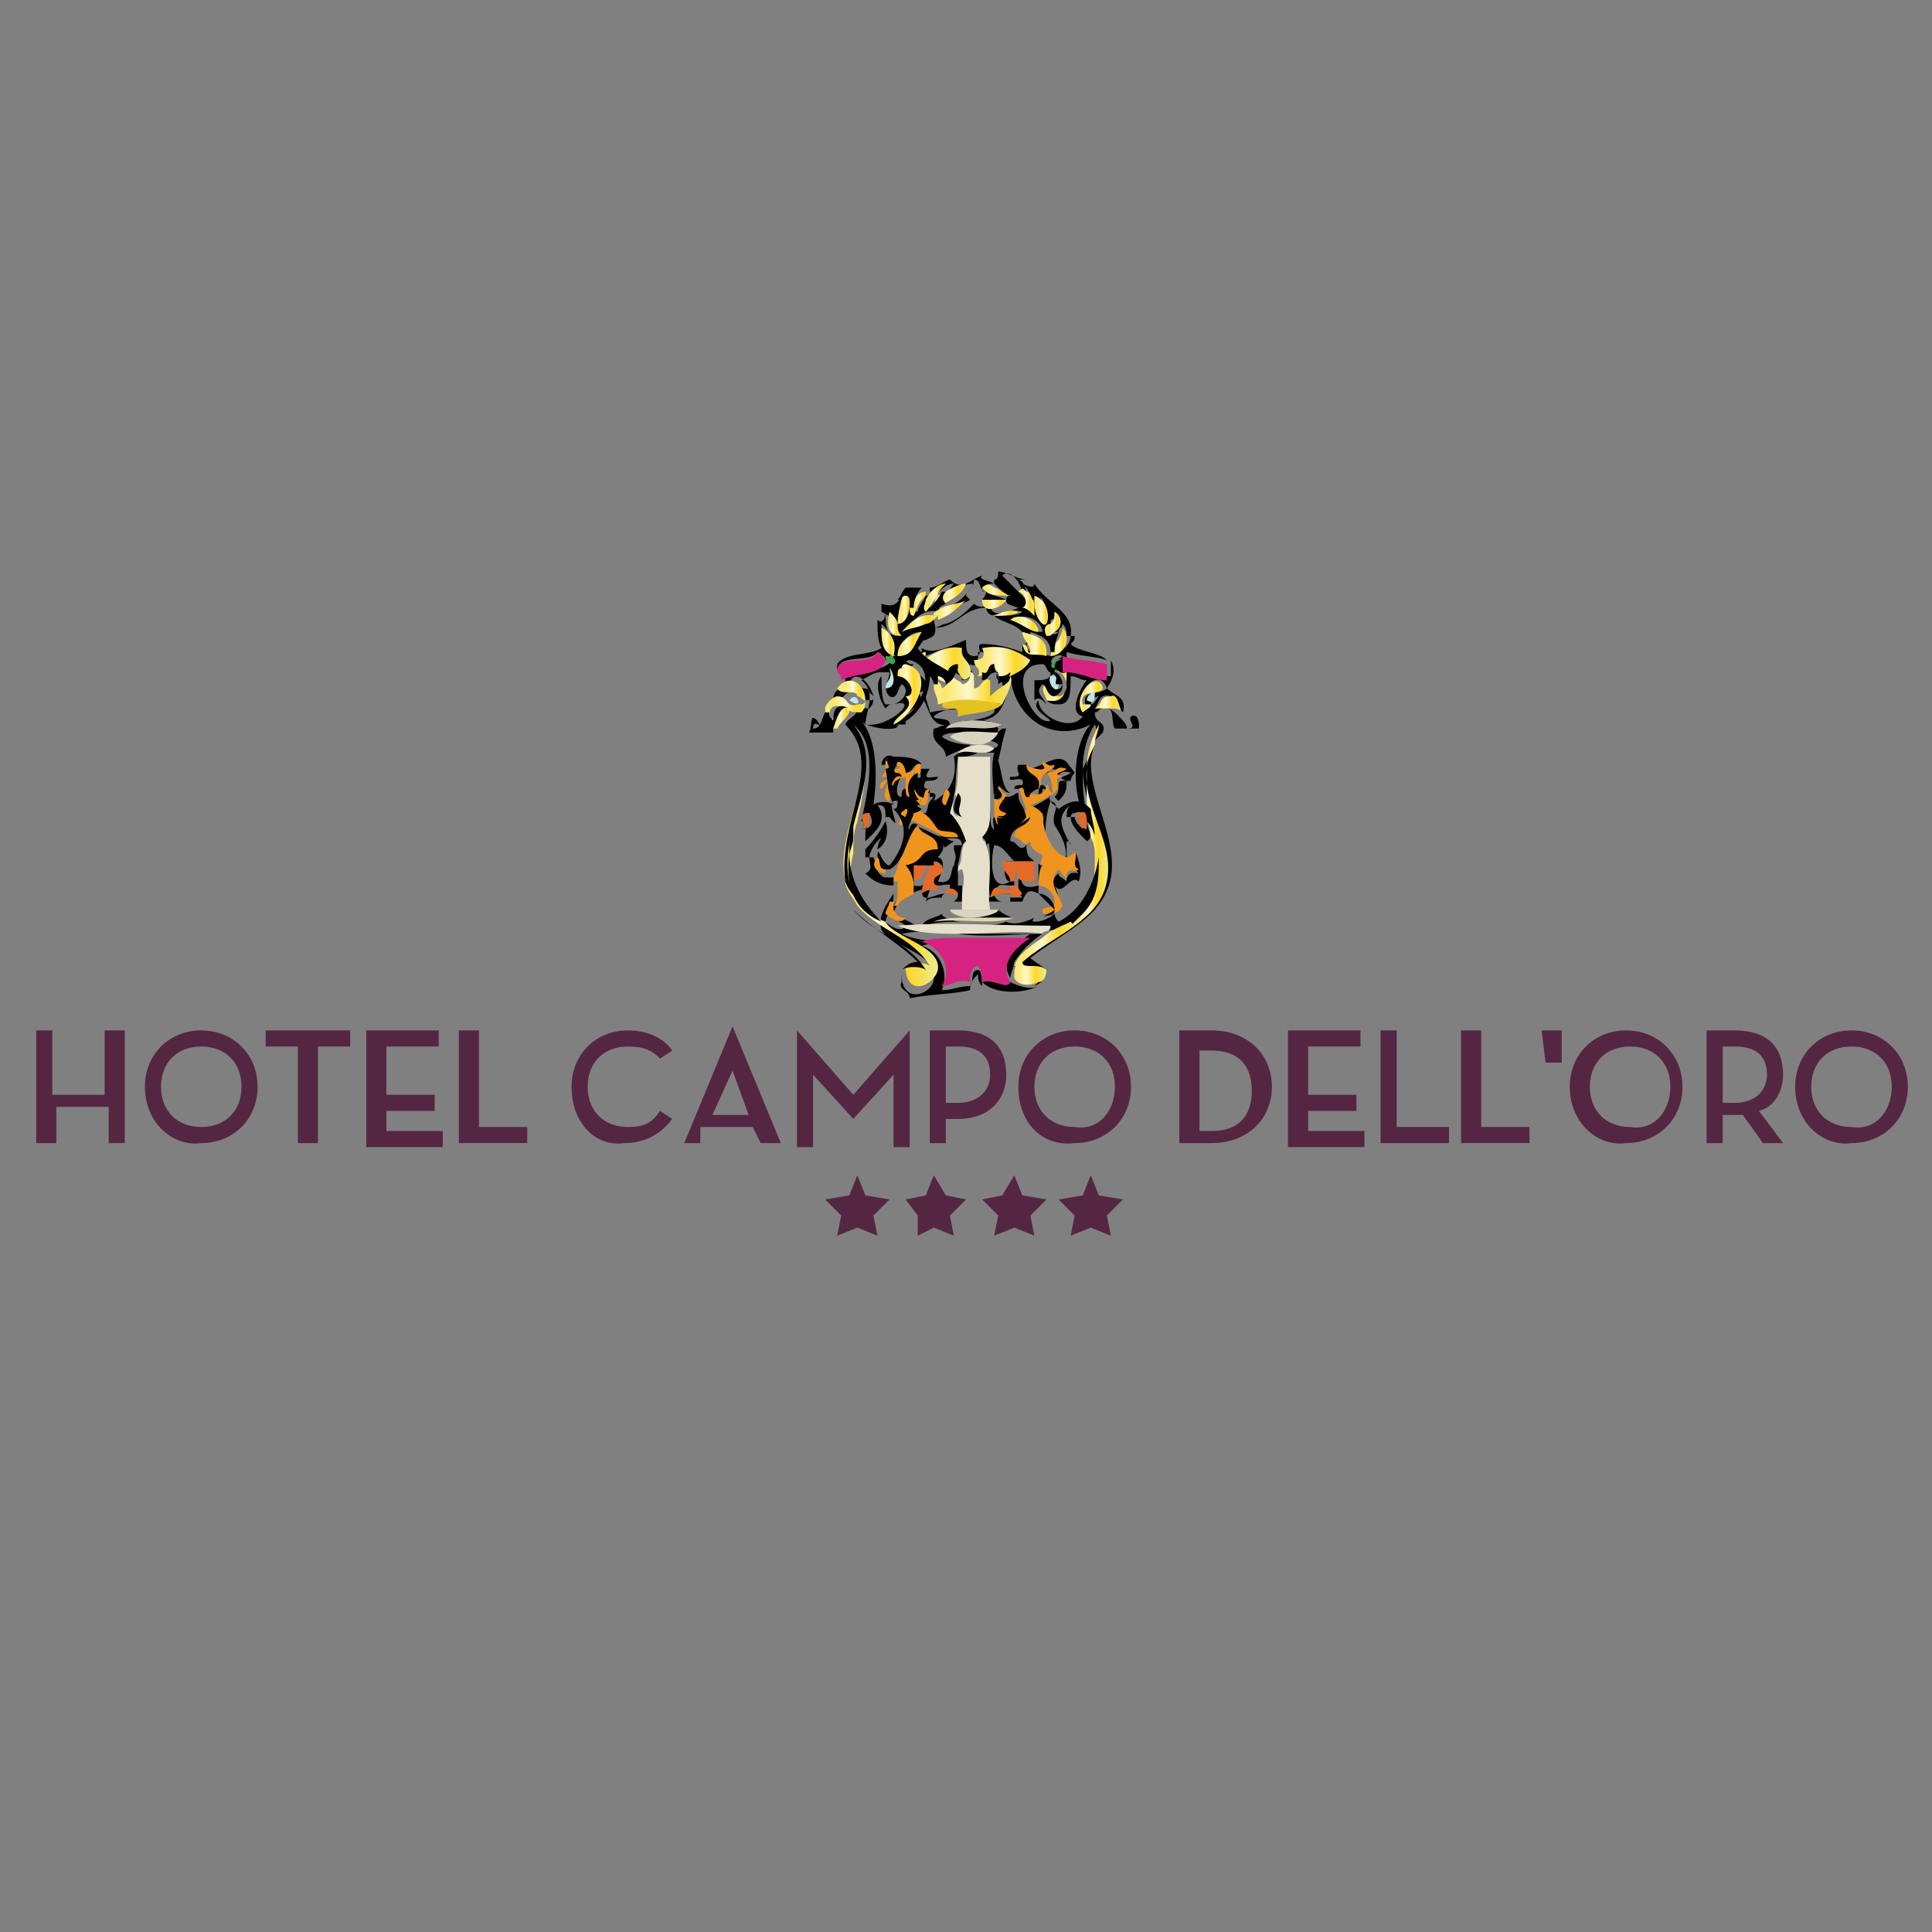 <?xml version="1.0" encoding="utf-8"?>
<!-- Generator: Adobe Illustrator 24.3.0, SVG Export Plug-In . SVG Version: 6.00 Build 0)  -->
<svg version="1.1" id="Calque_1" xmlns="http://www.w3.org/2000/svg" xmlns:xlink="http://www.w3.org/1999/xlink" x="0px" y="0px"
	 viewBox="0 0 48 48" style="enable-background:new 0 0 48 48;" xml:space="preserve">
<rect x="0" y="0" width="48" height="48" fill="#808080" stroke="none"/>
<style type="text/css">
	.st0{fill:url(#SVGID_1_);}
	.st1{fill:url(#SVGID_2_);}
	.st2{fill:#D62381;}
	.st3{fill:url(#SVGID_3_);}
	.st4{fill:#BFE2E7;}
	.st5{fill:url(#SVGID_4_);}
	.st6{fill:#E46A27;}
	.st7{fill:url(#SVGID_5_);}
	.st8{fill:#F09420;}
	.st9{fill:url(#SVGID_6_);}
	.st10{fill:url(#SVGID_7_);}
	.st11{fill:#3FA548;}
	.st12{fill:url(#SVGID_8_);}
	.st13{fill:#E6E0CB;}
	.st14{fill:url(#SVGID_9_);}
	.st15{fill:url(#SVGID_10_);}
	.st16{fill:url(#SVGID_11_);}
	.st17{fill:url(#SVGID_12_);}
	.st18{fill:url(#SVGID_13_);}
	.st19{fill:url(#SVGID_14_);}
	.st20{fill:url(#SVGID_15_);}
	.st21{fill:url(#SVGID_16_);}
	.st22{fill:url(#SVGID_17_);}
	.st23{fill:url(#SVGID_18_);}
	.st24{fill:#E3D6AC;}
	.st25{fill:#D9D3C1;}
	.st26{fill:#C7C2B4;}
	.st27{fill:#E4C220;}
	.st28{fill:url(#SVGID_19_);}
	.st29{fill:url(#SVGID_20_);}
	.st30{fill:#8F6176;}
	.st31{fill:url(#SVGID_21_);}
	.st32{fill:url(#SVGID_22_);}
	.st33{fill:url(#SVGID_23_);}
	.st34{fill:url(#SVGID_24_);}
	.st35{fill:url(#SVGID_25_);}
	.st36{fill:url(#SVGID_26_);}
	.st37{fill:url(#SVGID_27_);}
	.st38{fill:url(#SVGID_28_);}
	.st39{fill:url(#SVGID_29_);}
	.st40{fill:url(#SVGID_30_);}
	.st41{fill:#F3F2F2;}
	.st42{fill:url(#SVGID_31_);}
	.st43{fill:url(#SVGID_32_);}
	.st44{fill:url(#SVGID_33_);}
	.st45{fill:#552642;}
</style>
<g>
	<desc>Created with Sketch.</desc>
	<g id="XMLID_1_">
		<g>
			<path d="M28.3,18.1c-0.2,0-0.4,0-0.6,0c-0.1-0.1,0-0.5-0.2-0.5l0,0c0.1,0,0.2,0.1,0.3,0.2c0.1,0.1,0.2,0.2,0.2,0.3
				c0.3,0,0-0.2,0.1-0.3C28.3,17.7,28.3,18,28.3,18.1z"/>
			<path d="M27.5,17.1c0.2,0.2,0.5,0.2,0.4,0.6c0,0,0,0,0,0c-0.1,0-0.1-0.5-0.3-0.4c-0.3-0.1-0.3,0.2-0.4,0.3c0,0-0.1,0-0.2,0
				C26.8,17.1,27.3,17.3,27.5,17.1c-0.2-0.6-0.9,0.2-0.6,0.6c0.1-0.1,0.1-0.1,0.2-0.1c0.1,0,0.3,0,0.4,0l0,0c0,0-0.1,0-0.1,0
				c-0.1,0-0.1,0.1-0.2,0.1c0,0.3,0.3,0.2,0.2,0.5c-0.1,0.1-0.2,0.2-0.3,0.3l0,0c0.1-0.2,0.2-0.3,0.1-0.5c-0.2,0.3-0.3,0.7-0.3,1.1
				c0,0.4,0,0.7,0.1,1.1l-0.1,0c-0.3-0.7-0.2-1.8,0.2-2.2c-1,0.5-1.9-0.2-2-1.2c-0.1,0.6-0.2,1.1-0.8,1.1c0.2,0,0.4,0,0.5,0.2
				c0,0.1-0.1,0.2-0.1,0.2l-0.1,0c0,0,0,0,0-0.1c-0.4,0.1-1-0.1-1.2,0.1c0.1,0.1,0.4,0.2,0.7,0.2l0,0.1c-0.2,0-0.4,0.1-0.6,0.2
				c0,0,0,0,0,0c0-0.3-0.4-0.3-0.3-0.7c0.1,0,0.2-0.1,0.4-0.1c0.4-0.1,0.9-0.1,1.1-0.3c-0.4-0.1-1.2-0.2-1.5,0.1
				c0,0.1,0.4,0,0.4,0.2c0,0,0,0,0,0c-0.5,0.1-0.5-0.4-0.7-0.7l0.1,0c0,0.1,0.1,0.3,0.1,0.4c0.4-0.1,1.2-0.1,1.6,0
				c0-0.2,0.3-0.6,0.2-0.7l0-0.1c0.2-0.1,0.4-0.2,0.5-0.4c-0.3-0.2-0.6-0.3-1.1-0.3c0,0.2,0,0.4-0.2,0.3c0,0.2,0.1,0.2,0.1,0.4l0,0
				c0-0.1-0.1-0.1-0.1-0.2c0,0,0,0.1,0,0.1l0,0c0.1-0.4-0.2-0.3-0.2-0.7c-0.5-0.1-0.9,0.3-1.1,0.2c0.1,0,0.1-0.1,0.1-0.2
				c0.3,0.2,0.8-0.1,1.1-0.2c0,0.2,0,0.4,0.2,0.4c0.3,0,0-0.3,0.2-0.3c0.4,0,0.7,0.1,1,0.2c0-0.1,0-0.1,0-0.2l0.1,0
				c0.1,0.4,0.3,0.2,0.6,0.3c0,0,0-0.1,0-0.1l0.1,0c0,0,0,0,0,0c0.2,0,0.4-0.2,0.4-0.4l0.1,0c0,0.1,0,0.1-0.1,0.2
				c0.2,0.2,0.7,0.2,0.9,0.4c-0.3-0.1-0.7-0.1-1-0.2c0,0.1,0,0.3,0,0.4c0.4,0,0.7,0.2,1.1,0.2c0-0.1,0-0.3,0-0.4
				C27.7,16.6,27.7,16.8,27.5,17.1z M27.3,17.3c-0.1,0-0.2,0.1-0.2,0.2C27.2,17.5,27.2,17.4,27.3,17.3z M27,16.9
				c-0.2,0-0.2-0.1-0.4-0.1c0,0.4,0,0.7-0.3,0.7c-0.1,0-0.2,0-0.3-0.1l0,0c0,0,0,0,0,0c0.5,0.1,0.5-0.3,0.5-0.7
				c-0.2,0.1-0.3-0.2-0.3,0c0.1,0,0.2,0.2,0.2,0.3l-0.1,0c-0.2,0,0-0.4-0.2-0.2l0,0c0,0,0,0,0-0.1c-0.1,0-0.1-0.2-0.2-0.2
				c-1,0-0.2,1.6,0.2,1.4c-0.1-0.1-0.5-0.3-0.3-0.5c0,0.4,0.8,0.8,1.1,0.4C26.5,17.7,26.9,17,27,16.9z M26.4,16.3
				c-0.2-0.1-0.4,0.2-0.2,0.2C26.2,16.4,26.3,16.4,26.4,16.3z M23.5,18.1c0.4-0.1,1.1,0.1,1.4-0.1C24.6,17.9,23.7,17.8,23.5,18.1z"
				/>
			<linearGradient id="SVGID_1_" gradientUnits="userSpaceOnUse" x1="27.156" y1="17.499" x2="27.882" y2="17.499">
				<stop  offset="0" style="stop-color:#FAEA79"/>
				<stop  offset="8.822143e-02" style="stop-color:#FAE977"/>
				<stop  offset="0.127" style="stop-color:#FBE770"/>
				<stop  offset="0.137" style="stop-color:#FBE66C"/>
				<stop  offset="0.429" style="stop-color:#FCF8CB"/>
				<stop  offset="0.709" style="stop-color:#FFD726"/>
				<stop  offset="1" style="stop-color:#E9EB8F"/>
			</linearGradient>
			<path class="st0" d="M27.9,17.7L27.9,17.7c-0.1-0.1-0.2-0.1-0.3-0.1c-0.1,0-0.3,0-0.4,0l0,0c0.2-0.1,0.1-0.3,0.4-0.3
				C27.8,17.2,27.8,17.7,27.9,17.7z"/>
			<path d="M27.2,18.5c-0.4,0.9,0.6,2.2,0.4,3.3c-0.2,1-1.1,1.3-2,2c0.1,0.1,0.3,0.2,0.4,0.3c0,0.2-0.1,0.3-0.3,0.4l0,0
				c0.1-0.1,0.2-0.2,0.2-0.3c-0.1-0.3-0.5,0-0.7-0.2c0.4-0.5,1-0.7,1.4-1c0.4-0.3,0.7-0.6,0.8-1.1c0.2-1-0.5-1.8-0.5-2.8
				C27,18.9,27.1,18.7,27.2,18.5L27.2,18.5z"/>
			<linearGradient id="SVGID_2_" gradientUnits="userSpaceOnUse" x1="26.637" y1="21.002" x2="27.55" y2="21.002">
				<stop  offset="0" style="stop-color:#FAEA79"/>
				<stop  offset="8.822143e-02" style="stop-color:#FAE977"/>
				<stop  offset="0.127" style="stop-color:#FBE770"/>
				<stop  offset="0.137" style="stop-color:#FBE66C"/>
				<stop  offset="0.429" style="stop-color:#FCF8CB"/>
				<stop  offset="0.709" style="stop-color:#FFD726"/>
				<stop  offset="1" style="stop-color:#E9EB8F"/>
			</linearGradient>
			<path class="st1" d="M27,19.1c-0.1,1,0.7,1.8,0.5,2.8c-0.1,0.5-0.4,0.8-0.8,1.1l-0.1-0.1c0.1-0.1,0.2-0.1,0.2-0.2
				c0.4-0.4,0.4-0.9,0.4-1.4c0-0.2,0-0.3-0.1-0.5c0-0.2-0.1-0.4-0.1-0.7C27,19.8,27,19.4,27,19.1L27,19.1z"/>
			<path class="st2" d="M27.5,16.5c0,0.1,0,0.3,0,0.4c-0.4,0-0.6-0.2-1.1-0.2c0-0.1,0-0.3,0-0.4C26.7,16.4,27.1,16.4,27.5,16.5
				C27.5,16.5,27.5,16.5,27.5,16.5z"/>
			<path d="M27.5,16.5C27.5,16.5,27.5,16.5,27.5,16.5C27.5,16.5,27.5,16.5,27.5,16.5C27.5,16.5,27.5,16.5,27.5,16.5z"/>
			<linearGradient id="SVGID_3_" gradientUnits="userSpaceOnUse" x1="27.024" y1="18.543" x2="27.356" y2="18.543">
				<stop  offset="0" style="stop-color:#FAEA79"/>
				<stop  offset="8.822143e-02" style="stop-color:#FAE977"/>
				<stop  offset="0.127" style="stop-color:#FBE770"/>
				<stop  offset="0.137" style="stop-color:#FBE66C"/>
				<stop  offset="0.429" style="stop-color:#FCF8CB"/>
				<stop  offset="0.709" style="stop-color:#FFD726"/>
				<stop  offset="1" style="stop-color:#E9EB8F"/>
			</linearGradient>
			<path class="st3" d="M27.3,18c0,0.2-0.1,0.3-0.1,0.5c-0.1,0.2-0.2,0.4-0.2,0.6h0C27,18.7,27.1,18.4,27.3,18z"/>
			<path class="st4" d="M27,17.4c0-0.1,0.1-0.2,0.2-0.2C27.2,17.4,27.2,17.5,27,17.4z"/>
			<path d="M27.2,20.8c0,0.2,0.1,0.3,0.1,0.5C27.3,21.1,27.2,21,27.2,20.8z"/>
			<path d="M27.3,21.3c0,0.5,0,1-0.4,1.4c-0.1,0.1-0.1,0.1-0.2,0.2c-0.2,0.2-0.5,0.3-0.7,0.4l0,0c0-0.2,0.3-0.1,0.2-0.2
				c-1.3,0.1-2.7-0.1-3.8,0.1c0.4,0.2,1,0.2,1.6,0.2v0c-0.4,0-0.8,0-1.1,0.1c0.4,0.1,0.7,0.6,0.5,1.1c0.3,0,0.4-0.1,0.7-0.1
				c0.1-0.1,0-0.4,0.2-0.4c0.1,0,0.1,0.3,0.1,0.4c-0.1-0.1-0.1-0.2-0.1-0.3c-0.1,0.1-0.2,0.2-0.2,0.4c-0.4,0.1-1,0.1-1.5,0.2
				c0-0.2-0.3-0.2-0.2-0.4c0-0.1,0-0.1,0-0.2l0,0c0,0.8,0.8,0.5,0.8,0.1c0.1-0.6-1.1-0.8-1.3-1.2c0,0,0,0,0,0
				c-0.1-0.3,0.1-0.6,0.3-0.9l0,0c0,0.1,0,0.3-0.1,0.4c0,0.1-0.1,0.2-0.1,0.3c0.1,0.1,0.4,0.3,0.5,0.1c-0.1-0.1-0.2-0.1-0.3-0.2l0,0
				c0.4,0,0.4,0.2,0.7,0.2c0.1-0.2,0.4-0.2,0.5-0.3l0,0c0,0.1,0.3,0.2,0.5,0.2l0,0c-0.3,0-0.7,0-0.9,0.1c0.7-0.1,1.5,0.1,2-0.1l0,0
				c0.2,0.1,0.5,0,0.7-0.1l0,0c0,0-0.1,0.1,0,0.1c0.2,0,0.4-0.1,0.5-0.2c0,0,0,0,0,0l0,0c0,0.1,0.1,0.2,0.1,0.2
				C26.9,22.6,27.2,21.9,27.3,21.3z"/>
			<linearGradient id="SVGID_4_" gradientUnits="userSpaceOnUse" x1="26.857" y1="17.299" x2="27.435" y2="17.299">
				<stop  offset="0" style="stop-color:#FAEA79"/>
				<stop  offset="8.822143e-02" style="stop-color:#FAE977"/>
				<stop  offset="0.127" style="stop-color:#FBE770"/>
				<stop  offset="0.137" style="stop-color:#FBE66C"/>
				<stop  offset="0.429" style="stop-color:#FCF8CB"/>
				<stop  offset="0.709" style="stop-color:#FFD726"/>
				<stop  offset="1" style="stop-color:#E9EB8F"/>
			</linearGradient>
			<path class="st5" d="M26.9,17.7c-0.3-0.4,0.4-1.1,0.5-0.6c-0.1,0.2-0.6,0-0.5,0.4c0.1,0,0.2,0,0.2,0l0,0
				C27.1,17.6,27,17.6,26.9,17.7z"/>
			<path d="M27.1,20.1c0,0.2,0.1,0.4,0.1,0.7c0-0.1-0.1-0.3-0.2-0.4c0,0,0,0,0,0l-0.1,0c0-0.1,0-0.3-0.2-0.2c-0.1,0-0.1,0.1-0.1,0.1
				l-0.1,0c0-0.1,0-0.2,0.1-0.3c-0.4,0.3-0.2,0.6,0,1l0,0c0,0,0-0.1-0.1-0.1c0,0.2,0,0.4,0,0.6c-0.1,0-0.2,0-0.2,0.1
				c-0.3-0.2-0.6-0.8-0.6-1.1c0,0,0-0.1,0-0.1c0,0.1,0,0.2,0.1,0.2c0.1-0.3-0.2-0.4-0.3-0.5c0.3-0.1,0.4-0.2,0.6-0.3
				c-0.1,0,0-0.2-0.2-0.2c0,0.2-0.2,0.3-0.3,0.4l0,0c0,0,0,0,0,0c0-0.1,0.1-0.2,0.2-0.2c0-0.1,0-0.3,0.1-0.3
				c0.2,0.1,0.1,0.4,0.3,0.5l0.1,0.1C26.7,19.8,26.9,19.9,27.1,20.1L27.1,20.1z M26.4,21.5c0.2-0.3,0-0.7-0.2-1
				c-0.1-0.3,0.2-0.5-0.1-0.6C25.9,20.5,25.9,21.2,26.4,21.5z"/>
			<path d="M27,20.4c0,0.2,0.2,0.4,0,0.5c-0.2-0.2-0.4-0.4-0.4-0.6l0.1,0c0,0.1,0.1,0.2,0.2,0.3C26.9,20.6,26.9,20.5,27,20.4
				L27,20.4z"/>
			<path class="st6" d="M26.8,20.2c0.2-0.1,0.2,0.1,0.2,0.2c0,0.1,0,0.1,0,0.2c-0.1,0-0.2-0.1-0.2-0.3
				C26.7,20.3,26.7,20.3,26.8,20.2z"/>
			<path d="M26.7,21.1c0.1,0.3,0.2,0.5,0.1,0.8c-0.2-0.2-0.4,0.4-0.6,0.1c0,0,0,0,0-0.1c0,0,0,0,0,0.1c0.1,0.2,0.1,0.4,0.2,0.6l0,0
				c-0.1-0.3-0.4-0.7-0.1-0.9c0,0.1,0.1,0.1,0.2,0.2c0-0.3,0.3-0.2,0.3-0.2C26.6,21.5,26.8,21.2,26.7,21.1L26.7,21.1z"/>
			<linearGradient id="SVGID_5_" gradientUnits="userSpaceOnUse" x1="25.23" y1="23.412" x2="26.748" y2="23.412">
				<stop  offset="0" style="stop-color:#FAEA79"/>
				<stop  offset="8.822143e-02" style="stop-color:#FAE977"/>
				<stop  offset="0.127" style="stop-color:#FBE770"/>
				<stop  offset="0.137" style="stop-color:#FBE66C"/>
				<stop  offset="0.429" style="stop-color:#FCF8CB"/>
				<stop  offset="0.709" style="stop-color:#FFD726"/>
				<stop  offset="1" style="stop-color:#E9EB8F"/>
			</linearGradient>
			<path class="st7" d="M26.6,22.9l0.1,0.1c-0.4,0.3-1,0.6-1.4,1l-0.1,0c0.1-0.3,0.4-0.5,0.7-0.7C26.1,23.1,26.4,23,26.6,22.9z"/>
			<path class="st8" d="M26.7,21.1c0.1,0.2-0.1,0.4,0.1,0.5c-0.1,0.1-0.3-0.1-0.3,0.2c-0.1,0-0.1-0.1-0.2-0.2
				c-0.3,0.3,0,0.6,0.1,0.9c0,0,0,0,0,0c-0.1,0.2-0.2,0.2-0.5,0.2c0-0.1,0-0.1,0-0.1c0.1-0.1,0.3,0,0.3-0.2c0-0.2-0.2-0.4-0.4-0.4
				c0-0.2,0-0.5,0.1-0.7c0-0.1-0.1-0.1-0.1-0.1c-0.1-0.1-0.2-0.1-0.2-0.3c-0.2,0.2-0.2-0.1-0.4-0.1c0-0.3,0.4-0.3,0.5-0.6l0.2,0
				c0,0.4,0.2,1,0.6,1.1c0.1,0,0.1-0.1,0.2-0.1c0-0.2,0-0.4,0-0.6C26.7,21,26.7,21,26.7,21.1z"/>
			<path d="M25.7,14.5c0.3,0.5,1,0.7,0.9,1.3l-0.1,0c0-0.1,0-0.2-0.1-0.3c0,0.1-0.1,0.1-0.1,0.2l-0.1,0c0.1-0.1,0.1-0.4,0-0.5
				c0,0.1,0,0.2-0.1,0.2l-0.1,0c0.1-0.2-0.1-0.6-0.3-0.7c0,0.1,0,0.1,0,0.2l-0.1,0c0-0.2-0.1-0.3-0.2-0.4l0,0
				C25.6,14.6,25.7,14.6,25.7,14.5z"/>
			<path d="M26.7,19.2c-0.1,0.1-0.1,0.2-0.1,0.2l-0.1,0c-0.3-0.1,0-0.1,0.1-0.2c-0.3-0.1-0.2,0.1-0.5,0.1c0-0.1,0.1-0.1,0.2-0.2
				c-0.2,0.1-0.3-0.2-0.3,0c0.2,0.2-0.3,0.1-0.4,0l0,0c0.4-0.1,0.8-0.5,1,0c-0.1,0-0.1-0.1-0.2,0C26.5,19,26.5,18.9,26.7,19.2z"/>
			<path d="M26.4,19.4l0.1,0c0,0.2,0,0.3-0.2,0.5l-0.1-0.1C26.4,19.6,26.2,19.4,26.4,19.4z"/>
			<linearGradient id="SVGID_6_" gradientUnits="userSpaceOnUse" x1="25.897" y1="17.044" x2="26.549" y2="17.044">
				<stop  offset="0" style="stop-color:#FAEA79"/>
				<stop  offset="8.822143e-02" style="stop-color:#FAE977"/>
				<stop  offset="0.127" style="stop-color:#FBE770"/>
				<stop  offset="0.137" style="stop-color:#FBE66C"/>
				<stop  offset="0.429" style="stop-color:#FCF8CB"/>
				<stop  offset="0.709" style="stop-color:#FFD726"/>
				<stop  offset="1" style="stop-color:#E9EB8F"/>
			</linearGradient>
			<path class="st9" d="M26.5,16.7c0,0.4,0,0.8-0.5,0.7c0,0,0,0,0,0C26,17.3,25.8,17.1,26,17c0.1,0.1,0.1,0.3,0.3,0.3
				c0.1,0,0.2-0.1,0.2-0.3c0-0.1-0.1-0.3-0.2-0.3C26.2,16.5,26.3,16.8,26.5,16.7z"/>
			<linearGradient id="SVGID_7_" gradientUnits="userSpaceOnUse" x1="26.127" y1="15.892" x2="26.533" y2="15.892">
				<stop  offset="0" style="stop-color:#FAEA79"/>
				<stop  offset="8.822143e-02" style="stop-color:#FAE977"/>
				<stop  offset="0.127" style="stop-color:#FBE770"/>
				<stop  offset="0.137" style="stop-color:#FBE66C"/>
				<stop  offset="0.429" style="stop-color:#FCF8CB"/>
				<stop  offset="0.709" style="stop-color:#FFD726"/>
				<stop  offset="1" style="stop-color:#E9EB8F"/>
			</linearGradient>
			<path class="st10" d="M26.4,15.6c0.1,0.1,0.1,0.2,0.1,0.3c0,0.2-0.2,0.4-0.4,0.4c0,0,0,0,0,0c0-0.2,0.1-0.3,0.2-0.4
				C26.4,15.7,26.4,15.6,26.4,15.6z"/>
			<path d="M26.4,17c0,0.1,0,0.2-0.2,0.3c-0.2,0-0.2-0.3-0.3-0.3c-0.2,0.2,0,0.3,0.1,0.5l0,0c0,0-0.1-0.1-0.1-0.1c0,0-0.1-0.1-0.2,0
				c0-0.2,0-0.3,0-0.5c0.2,0,0.3,0,0.4-0.1l0,0C26,17,26.3,17.3,26.4,17L26.4,17z"/>
			<path class="st8" d="M26,19.2c0.3,0,0.2-0.2,0.5-0.1c-0.1,0.1-0.4,0.1-0.1,0.2c-0.3,0,0,0.2-0.2,0.4C26.1,19.7,26.2,19.4,26,19.2
				c-0.2,0.1-0.1,0.3-0.2,0.4c-0.1,0-0.2,0.1-0.2,0.2c0,0,0,0,0,0c-0.2,0,0.1-0.2,0.2-0.2c0-0.3-0.4-0.2-0.3-0.6
				c0.1,0.1,0.6,0.2,0.4,0c0-0.2,0.1,0.1,0.3,0C26.2,19.1,26.1,19.1,26,19.2z"/>
			<path class="st4" d="M26.1,16.8c0.3-0.1,0,0.3,0.2,0.2C26.3,17.3,26,17,26.1,16.8z"/>
			<path class="st11" d="M26.2,16.6c-0.2,0,0-0.3,0.2-0.2C26.3,16.4,26.2,16.4,26.2,16.6z"/>
			<path d="M26.3,15.7L26.3,15.7c0,0.1-0.1,0.2-0.1,0.5l-0.1,0c0-0.3-0.2-0.4-0.5-0.5c0,0.2,0.2,0.3,0.2,0.5c-0.2,0-0.1-0.2-0.2-0.2
				l-0.1,0c0-0.5-0.6-0.5-0.8-0.7c0,0,0,0,0,0c0.3,0,0.6,0,0.7-0.1c-0.3-0.1-0.6,0.1-0.7,0.1c0,0,0,0,0,0c-0.1,0-0.2-0.1-0.2-0.2
				c-0.6,0-0.7,0.5-1.3,0.5l0,0c0.1,0,0.2-0.1,0.3-0.1c0.3-0.1,0.5-0.3,0.7-0.5l0,0c0.1,0.1,0.3,0.1,0.4,0l0,0
				c0,0.4,0.5,0.2,0.7,0.1C25,15,25,15,25,14.9c0,0,0-0.1,0.1-0.1c-0.1,0-0.3-0.2-0.4-0.3l0-0.1c0.1,0,0.1-0.1,0.1-0.2
				c0.2,0,0.5,0.2,0.7,0.2l0,0c0,0-0.1,0-0.2,0c0.1,0,0.3,0.3,0.1,0.4c0,0,0,0,0,0c0-0.3-0.3-0.7-0.5-0.5c0.2,0.2,0.3,0.3,0.5,0.5
				c0,0,0,0,0,0c0,0,0,0,0,0c0.1,0.1,0.2,0.2,0.3,0.2c0-0.1,0-0.2,0-0.3l0.1,0c0.1,0.3,0.2,0.6,0.3,0.5c0,0,0,0,0,0l0.1,0
				c-0.1,0.1-0.1,0.2-0.1,0.3C26.1,15.8,26.2,15.8,26.3,15.7z M25.9,15.7c0-0.3-0.5-0.5-0.7-0.3C25.4,15.5,25.6,15.7,25.9,15.7z"/>
			<linearGradient id="SVGID_8_" gradientUnits="userSpaceOnUse" x1="26.028" y1="15.524" x2="26.355" y2="15.524">
				<stop  offset="0" style="stop-color:#FAEA79"/>
				<stop  offset="8.822143e-02" style="stop-color:#FAE977"/>
				<stop  offset="0.127" style="stop-color:#FBE770"/>
				<stop  offset="0.137" style="stop-color:#FBE66C"/>
				<stop  offset="0.429" style="stop-color:#FCF8CB"/>
				<stop  offset="0.709" style="stop-color:#FFD726"/>
				<stop  offset="1" style="stop-color:#E9EB8F"/>
			</linearGradient>
			<path class="st12" d="M26.2,15.2c0.2,0.1,0.2,0.4,0,0.5c-0.1,0.1-0.1,0.1-0.2,0.1c-0.1-0.2,0-0.3,0.1-0.3
				C26.2,15.4,26.2,15.4,26.2,15.2z"/>
			<path d="M26.2,22.6c0,0.2-0.2,0.1-0.3,0.2l0,0C26,22.7,26.1,22.7,26.2,22.6c-0.1-0.1-0.3-0.3-0.4-0.4l0,0
				C26,22.2,26.2,22.4,26.2,22.6z"/>
			<path class="st13" d="M26.1,23c0,0.2-0.2,0.1-0.2,0.2c-0.6-0.1-1.3,0-2,0c-0.6,0-1.1,0-1.6-0.2C23.4,22.9,24.9,23,26.1,23z"/>
			<linearGradient id="SVGID_9_" gradientUnits="userSpaceOnUse" x1="25.719" y1="15.125" x2="26.096" y2="15.125">
				<stop  offset="0" style="stop-color:#FAEA79"/>
				<stop  offset="8.822143e-02" style="stop-color:#FAE977"/>
				<stop  offset="0.127" style="stop-color:#FBE770"/>
				<stop  offset="0.137" style="stop-color:#FBE66C"/>
				<stop  offset="0.429" style="stop-color:#FCF8CB"/>
				<stop  offset="0.709" style="stop-color:#FFD726"/>
				<stop  offset="1" style="stop-color:#E9EB8F"/>
			</linearGradient>
			<path class="st14" d="M25.7,14.8c0.3,0.1,0.4,0.5,0.3,0.7c0,0,0,0,0,0c-0.1,0.1-0.3-0.2-0.3-0.5C25.7,14.9,25.7,14.8,25.7,14.8z"
				/>
			<linearGradient id="SVGID_10_" gradientUnits="userSpaceOnUse" x1="25.477" y1="16.014" x2="26.056" y2="16.014">
				<stop  offset="0" style="stop-color:#FAEA79"/>
				<stop  offset="8.822143e-02" style="stop-color:#FAE977"/>
				<stop  offset="0.127" style="stop-color:#FBE770"/>
				<stop  offset="0.137" style="stop-color:#FBE66C"/>
				<stop  offset="0.429" style="stop-color:#FCF8CB"/>
				<stop  offset="0.709" style="stop-color:#FFD726"/>
				<stop  offset="1" style="stop-color:#E9EB8F"/>
			</linearGradient>
			<path class="st15" d="M26,16.2c0,0,0,0.1,0,0.1c-0.3-0.1-0.5,0.1-0.6-0.3c0.2,0,0.1,0.3,0.2,0.2c0-0.2-0.2-0.3-0.2-0.5
				C25.8,15.8,26,15.9,26,16.2z"/>
			<path class="st8" d="M26,19.5c0.1,0,0,0.2,0.2,0.2c-0.2,0.1-0.3,0.2-0.6,0.3c0.2,0.1,0.4,0.2,0.3,0.5c-0.1,0-0.1-0.1-0.1-0.2
				c0,0,0,0.1,0,0.1l-0.2,0c-0.3,0.2-0.6,0.4-1.1,0.4c0.3-0.2,0.7-0.3,1-0.7c-0.1-0.3-0.1-0.2-0.2-0.6c0.2-0.1,0.2,0.2,0.2,0.2
				c0,0,0,0,0.1,0C25.8,19.8,26,19.7,26,19.5z"/>
			<path d="M25.9,23.2L25.9,23.2c-0.3,0.2-0.5,0.4-0.7,0.7c0,0.1-0.1,0.3-0.1,0.4c-0.3-0.5,0.2-0.9,0.5-1.1c-0.6,0-1.2,0-1.8,0v0
				C24.5,23.3,25.3,23.2,25.9,23.2z"/>
			<linearGradient id="SVGID_11_" gradientUnits="userSpaceOnUse" x1="25.151" y1="15.523" x2="25.885" y2="15.523">
				<stop  offset="0" style="stop-color:#FAEA79"/>
				<stop  offset="8.822143e-02" style="stop-color:#FAE977"/>
				<stop  offset="0.127" style="stop-color:#FBE770"/>
				<stop  offset="0.137" style="stop-color:#FBE66C"/>
				<stop  offset="0.429" style="stop-color:#FCF8CB"/>
				<stop  offset="0.709" style="stop-color:#FFD726"/>
				<stop  offset="1" style="stop-color:#E9EB8F"/>
			</linearGradient>
			<path class="st16" d="M25.1,15.4c0.2-0.2,0.7,0,0.7,0.3C25.6,15.7,25.4,15.5,25.1,15.4z"/>
			<path d="M25.5,19c0,0.3,0.4,0.2,0.3,0.6c-0.1,0-0.3,0.2-0.2,0.2l0,0c0,0,0,0-0.1,0c-0.1-0.1,0-0.3-0.2-0.2l-0.1,0
				c0-0.1,0.1-0.1,0.2-0.1c0.1-0.3-0.4,0-0.3-0.2c0.4,0,0.1-0.1,0.2-0.3C25.4,19,25.4,19,25.5,19L25.5,19z"/>
			<path d="M25.9,21.5c-0.1,0.1-0.1,0.4-0.1,0.7l0,0c-0.2-0.1-0.3-0.1-0.4,0.2c-0.1,0-0.2,0-0.3,0l0-0.1c0.1,0,0.2,0,0.3,0
				c0,0-0.1-0.1-0.1-0.3c0-0.1,0-0.3,0.1-0.3c-0.1,0.3,0.1,0.4,0.4,0.3c0-0.2,0-0.3,0-0.5l0,0C25.8,21.4,25.8,21.5,25.9,21.5z"/>
			<path d="M25.8,24.5L25.8,24.5c-0.4,0.2-1.1,0.2-1.4-0.1c0,0,0,0,0,0c0.3-0.1,0.6,0.2,0.7,0C25.3,24.5,25.6,24.6,25.8,24.5z"/>
			<linearGradient id="SVGID_12_" gradientUnits="userSpaceOnUse" x1="25.151" y1="24.236" x2="25.967" y2="24.236">
				<stop  offset="0" style="stop-color:#FAEA79"/>
				<stop  offset="8.822143e-02" style="stop-color:#FAE977"/>
				<stop  offset="0.127" style="stop-color:#FBE770"/>
				<stop  offset="0.137" style="stop-color:#FBE66C"/>
				<stop  offset="0.429" style="stop-color:#FCF8CB"/>
				<stop  offset="0.709" style="stop-color:#FFD726"/>
				<stop  offset="1" style="stop-color:#E9EB8F"/>
			</linearGradient>
			<path class="st17" d="M26,24.1c0,0.2-0.1,0.3-0.2,0.3c-0.2,0.1-0.5,0.1-0.6-0.1c0-0.2,0-0.3,0.1-0.4l0.1,0
				C25.4,24.1,25.8,23.9,26,24.1z"/>
			<path d="M25.7,21.4L25.7,21.4c-0.2,0-0.3,0-0.4,0c-0.1,0-0.2,0-0.3,0c-0.1,0.3,0.1,0.3,0.2,0.5c0,0,0,0.1,0,0.1c0,0-0.1,0-0.1,0
				c-0.2,0-0.3-0.1-0.4,0.2c0.1-0.1,0.2-0.1,0.4-0.1c0,0,0.1,0,0.1,0l0,0.1c-0.2,0-0.3,0-0.5,0c0,0.1,0.1,0.2,0.2,0.2l0,0
				c-0.4,0-0.8,0-1.2,0l0,0c0.1-0.1,0.1-0.1,0.1-0.2c0,0-0.1-0.1-0.2-0.1l0-0.1c0.1,0,0.2,0,0.2,0l0.1,0c0,0.1,0,0.3,0,0.3
				c0.2,0,0.5,0,0.7,0c-0.1-0.5,0.1-1.1-0.1-1.6l0,0c0.5,0,0.8-0.2,1.1-0.4c-0.1,0.3-0.5,0.2-0.5,0.6c0.2,0,0.2,0.3,0.4,0.1
				C25.5,21.3,25.6,21.3,25.7,21.4z M25.1,21.9c-0.2,0-0.2-0.6,0.1-0.5C25,21.2,24.9,21,24.7,21C24.6,21.4,24.6,22.2,25.1,21.9z"/>
			<path class="st6" d="M25.7,21.4c0,0.2,0,0.3,0,0.5c-0.3,0-0.5,0-0.4-0.3v-0.2C25.4,21.4,25.6,21.4,25.7,21.4z"/>
			<linearGradient id="SVGID_13_" gradientUnits="userSpaceOnUse" x1="25.314" y1="14.967" x2="25.722" y2="14.967">
				<stop  offset="0" style="stop-color:#FAEA79"/>
				<stop  offset="8.822143e-02" style="stop-color:#FAE977"/>
				<stop  offset="0.127" style="stop-color:#FBE770"/>
				<stop  offset="0.137" style="stop-color:#FBE66C"/>
				<stop  offset="0.429" style="stop-color:#FCF8CB"/>
				<stop  offset="0.709" style="stop-color:#FFD726"/>
				<stop  offset="1" style="stop-color:#E9EB8F"/>
			</linearGradient>
			<path class="st18" d="M25.7,15c0,0.1,0,0.2,0,0.3c-0.1-0.1-0.2-0.2-0.3-0.2c0.2-0.1,0-0.4-0.1-0.4c0.1-0.1,0.1-0.1,0.2,0
				C25.6,14.7,25.6,14.8,25.7,15z"/>
			<path d="M25.3,19.7c0,0.3,0.1,0.2,0.2,0.6c-0.2,0.3-0.7,0.4-1,0.7l0,0c0-0.1,0-0.1-0.1-0.2c0.1-0.1,0.2-0.4,0.2-0.7h0
				c0,0.2,0,0.5,0.1,0.5c-0.1-0.5,0.1-0.2,0.2-0.3c-0.4,0,0-0.3,0-0.5h0.1C25.2,19.8,25.2,19.7,25.3,19.7L25.3,19.7z"/>
			<path class="st6" d="M25.3,21.4v0.2c-0.1,0.1-0.1,0.2-0.1,0.3l-0.1,0c0-0.2-0.2-0.2-0.2-0.5C25.1,21.4,25.2,21.4,25.3,21.4z"/>
			<linearGradient id="SVGID_14_" gradientUnits="userSpaceOnUse" x1="24.25" y1="16.462" x2="25.64" y2="16.462">
				<stop  offset="0" style="stop-color:#FAEA79"/>
				<stop  offset="8.822143e-02" style="stop-color:#FAE977"/>
				<stop  offset="0.127" style="stop-color:#FBE770"/>
				<stop  offset="0.137" style="stop-color:#FBE66C"/>
				<stop  offset="0.429" style="stop-color:#FCF8CB"/>
				<stop  offset="0.709" style="stop-color:#FFD726"/>
				<stop  offset="1" style="stop-color:#E9EB8F"/>
			</linearGradient>
			<path class="st19" d="M25.6,16.4c-0.1,0.2-0.3,0.3-0.5,0.4c-0.1,0-0.2,0.1-0.3,0.1c0.1-0.2-0.1-0.2-0.1-0.4
				c-0.2,0-0.1,0.3-0.4,0.3c0.1-0.2-0.1-0.2-0.1-0.4c0.2,0,0.3-0.1,0.2-0.3C25,16,25.3,16.2,25.6,16.4z"/>
			<path class="st2" d="M23.8,23.3c0.6,0,1.2,0,1.8,0c-0.3,0.2-0.8,0.6-0.5,1.1c-0.1,0.2-0.4-0.1-0.7,0c0,0,0,0,0,0c0,0,0,0,0,0
				c0-0.1,0-0.3-0.1-0.4c-0.2,0-0.2,0.3-0.2,0.4c-0.3-0.1-0.5,0.1-0.7,0.1c0.3-0.5-0.1-1-0.5-1.1C23.1,23.3,23.5,23.3,23.8,23.3z"/>
			<path class="st6" d="M25.4,22.2c-0.1,0.1-0.2,0.1-0.3,0c0,0-0.1,0-0.1,0l0-0.1c0,0,0.1,0,0.1,0c0,0,0-0.1,0-0.1l0.1,0
				C25.3,22,25.3,22.1,25.4,22.2z"/>
			<path d="M25.2,22.8L25.2,22.8c-0.3,0-0.7,0-1.1,0l0,0c0.3,0,0.7-0.1,0.7-0.2l0,0C24.9,22.7,25.1,22.8,25.2,22.8z"/>
			<linearGradient id="SVGID_15_" gradientUnits="userSpaceOnUse" x1="24.589" y1="15.216" x2="25.314" y2="15.216">
				<stop  offset="0" style="stop-color:#FAEA79"/>
				<stop  offset="8.822143e-02" style="stop-color:#FAE977"/>
				<stop  offset="0.127" style="stop-color:#FBE770"/>
				<stop  offset="0.137" style="stop-color:#FBE66C"/>
				<stop  offset="0.429" style="stop-color:#FCF8CB"/>
				<stop  offset="0.709" style="stop-color:#FFD726"/>
				<stop  offset="1" style="stop-color:#E9EB8F"/>
			</linearGradient>
			<path class="st20" d="M24.6,15.3c0.2,0,0.4-0.2,0.7-0.1C25.2,15.3,24.8,15.3,24.6,15.3z"/>
			<linearGradient id="SVGID_16_" gradientUnits="userSpaceOnUse" x1="23.191" y1="17.026" x2="25.187" y2="17.026">
				<stop  offset="0" style="stop-color:#FAEA79"/>
				<stop  offset="8.822143e-02" style="stop-color:#FAE977"/>
				<stop  offset="0.127" style="stop-color:#FBE770"/>
				<stop  offset="0.137" style="stop-color:#FBE66C"/>
				<stop  offset="0.429" style="stop-color:#FCF8CB"/>
				<stop  offset="0.709" style="stop-color:#FFD726"/>
				<stop  offset="1" style="stop-color:#E9EB8F"/>
			</linearGradient>
			<path class="st21" d="M25.1,16.8c0.1,0.1-0.1,0.5-0.2,0.7c-0.4-0.1-1.2-0.1-1.6,0c0-0.2-0.1-0.3-0.1-0.4c0-0.1,0-0.1,0-0.2
				c0.1,0,0.2,0.1,0.2,0.2c0.2-0.1,0.2-0.2,0.3-0.4l0,0c-0.1,0.2,0.2,0.2,0.2,0.3c0.1,0,0.2-0.1,0.2-0.2c0,0,0-0.1,0-0.1
				c0.1,0,0.1,0.1,0.1,0.2c0,0,0,0.1,0,0.2c0.2,0,0.2-0.3,0.4-0.2c0,0.1,0,0.1,0,0.2c0,0,0,0.1,0,0.2C24.9,17,25.1,17,25.1,16.8z"/>
			<path d="M25.1,16.7L25.1,16.7c0,0.2-0.2,0.2-0.3,0.3c0-0.1,0-0.1,0-0.2l0,0C24.9,16.8,25,16.8,25.1,16.7z"/>
			<path d="M25.1,19.7L25.1,19.7c-0.2,0-0.3-0.3-0.3-0.1c0.3,0.2-0.2,0.4-0.1,0.1c0,0.1,0,0.2,0,0.3h0c0-0.4-0.1-0.9,0-1.3
				c-0.1,0-0.2,0-0.2,0v-0.1c0.1,0,0.3,0,0.3-0.1c-0.1-0.1-0.2-0.1-0.4-0.1l0-0.1c0.2,0,0.4-0.1,0.5-0.2l0.1,0
				c-0.1,0.3-0.1,0.4-0.2,0.8C24.9,19.2,24.9,19.6,25.1,19.7z"/>
			<linearGradient id="SVGID_17_" gradientUnits="userSpaceOnUse" x1="24.417" y1="14.726" x2="25.069" y2="14.726">
				<stop  offset="0" style="stop-color:#FAEA79"/>
				<stop  offset="8.822143e-02" style="stop-color:#FAE977"/>
				<stop  offset="0.127" style="stop-color:#FBE770"/>
				<stop  offset="0.137" style="stop-color:#FBE66C"/>
				<stop  offset="0.429" style="stop-color:#FCF8CB"/>
				<stop  offset="0.709" style="stop-color:#FFD726"/>
				<stop  offset="1" style="stop-color:#E9EB8F"/>
			</linearGradient>
			<path class="st22" d="M25.1,14.8C25,14.9,25,14.9,25.1,14.8L25.1,14.8c-0.2,0-0.5,0-0.6-0.1c0,0-0.1-0.1-0.1-0.1
				c0.1-0.1,0.2-0.1,0.3,0C24.8,14.6,25,14.8,25.1,14.8z"/>
			<path class="st6" d="M25,22.1l0,0.1c-0.1,0-0.2,0-0.4,0.1C24.7,21.9,24.8,22.1,25,22.1z"/>
			<linearGradient id="SVGID_18_" gradientUnits="userSpaceOnUse" x1="24.417" y1="15.025" x2="25.069" y2="15.025">
				<stop  offset="0" style="stop-color:#FAEA79"/>
				<stop  offset="8.822143e-02" style="stop-color:#FAE977"/>
				<stop  offset="0.127" style="stop-color:#FBE770"/>
				<stop  offset="0.137" style="stop-color:#FBE66C"/>
				<stop  offset="0.429" style="stop-color:#FCF8CB"/>
				<stop  offset="0.709" style="stop-color:#FFD726"/>
				<stop  offset="1" style="stop-color:#E9EB8F"/>
			</linearGradient>
			<path class="st23" d="M25,14.9L25,14.9C25,15,25,15,25,14.9c-0.1,0.2-0.6,0.4-0.6,0C24.6,14.9,24.8,14.9,25,14.9z"/>
			<path class="st24" d="M24.1,22.8c0.4,0,0.8,0,1.1,0c-0.5,0.2-1.4,0-2,0.1C23.4,22.8,23.8,22.8,24.1,22.8z"/>
			<path class="st8" d="M25,19.7c0,0.2-0.4,0.4,0,0.5c-0.1,0.2-0.3-0.1-0.2,0.3c-0.1-0.1-0.1-0.3-0.1-0.5c0-0.1,0-0.2,0-0.3
				c-0.1,0.3,0.4,0.2,0.1-0.1C24.8,19.4,24.9,19.8,25,19.7z"/>
			<path d="M25,14.9c-0.2,0-0.4,0-0.6,0l0,0c0,0,0.1-0.1,0.1-0.2c0,0,0,0,0,0l0,0C24.6,14.8,24.8,14.8,25,14.9z"/>
			<path d="M24.7,16.5c0,0.2,0.1,0.2,0.1,0.4l0,0c0,0-0.1-0.1,0-0.2c-0.3,0-0.2,0.2-0.4,0.2c0-0.1,0-0.1,0-0.2l0,0
				C24.6,16.8,24.5,16.5,24.7,16.5z"/>
			<path class="st25" d="M23.6,22.6c0.4,0,0.8,0,1.2,0c0,0.1-0.4,0.2-0.7,0.2C23.9,22.8,23.6,22.7,23.6,22.6z"/>
			<path class="st25" d="M24.8,18.2C24.8,18.2,24.8,18.2,24.8,18.2c-0.1,0.2-0.3,0.3-0.5,0.3c-0.3,0-0.6-0.1-0.7-0.2
				C23.8,18.1,24.4,18.2,24.8,18.2z"/>
			<path d="M24.7,14.5L24.7,14.5c-0.1,0-0.2,0-0.3,0.1c0,0.1,0,0.1,0.1,0.1l0,0c-0.2,0-0.1-0.3-0.3-0.3c0,0.2-0.2,0.3-0.2,0.4
				c0,0,0.1,0.1,0.1,0.1l0,0c-0.1,0.1-0.4,0.1-0.6,0.2l0,0c0.3-0.1,0.5-0.3,0.7-0.6c-0.2,0-0.5,0.1-0.6,0.3l-0.1,0
				c0.1-0.1,0.1-0.2,0.2-0.3c-0.2,0-0.4,0.2-0.5,0.4l-0.1,0c0-0.1,0-0.1,0.1-0.2c0,0,0,0-0.1,0l0-0.1c0.2,0,0.4-0.2,0.5-0.2
				c0.3,0.3,0.5,0,0.8-0.1C24.3,14.4,24.5,14.4,24.7,14.5C24.7,14.5,24.7,14.5,24.7,14.5z"/>
			<path class="st13" d="M24.6,18.8c0,0.4,0,0.9,0,1.3c0,0.3,0,0.5-0.2,0.7c0,0.1,0.1,0.1,0.1,0.2c0.2,0.5,0,1.1,0.1,1.6
				c-0.2,0-0.5,0-0.7,0c0-0.1,0-0.2,0-0.3c0-0.2,0.1-0.5,0-0.7c0,0-0.1,0-0.1,0.1l-0.1-0.1c0.3-0.1,0.1-0.5,0.3-0.7
				c-0.1-0.2-0.2-0.5-0.4-0.7c0.2-0.7,0.2-0.7,0.2-1.4c0.2,0,0.3,0,0.5,0C24.4,18.8,24.5,18.8,24.6,18.8z M23.8,20.3
				c-0.2-0.2,0.1-0.4-0.1-0.6C23.7,20,23.6,20.2,23.8,20.3z"/>
			<path d="M24.6,15.3C24.6,15.3,24.6,15.3,24.6,15.3L24.6,15.3C24.6,15.3,24.6,15.3,24.6,15.3z"/>
			<path class="st26" d="M24.9,18c-0.3,0.2-1,0-1.4,0.1C23.7,17.8,24.6,17.9,24.9,18z"/>
			<path d="M24.4,24.3C24.4,24.4,24.4,24.4,24.4,24.3C24.4,24.4,24.4,24.4,24.4,24.3z"/>
			<path class="st13" d="M24.7,18.6c-0.1,0.1-0.2,0.1-0.3,0.1c-0.2,0-0.4,0-0.6,0c0.1-0.1,0.3-0.2,0.6-0.2
				C24.4,18.5,24.6,18.5,24.7,18.6z"/>
			<path d="M24.3,18.7L24.3,18.7c-0.2,0.1-0.3,0.1-0.5,0.1c-0.1,0.7,0,0.7-0.2,1.4c0.2,0.2,0.3,0.4,0.4,0.7
				c-0.2,0.1-0.1,0.6-0.3,0.7c0-0.3,0.1-0.2,0-0.5l0-0.1c0,0,0.1,0,0.2,0c0-0.3-0.4-0.1-0.5-0.2c-0.2-0.2-0.2-0.4-0.5-0.5l0-0.1
				c0,0,0.1,0,0.1,0c0.1-0.2,0-0.2,0.2-0.4c0,0,0,0-0.1,0l0-0.1c0.1,0,0.2,0,0.1,0.2c0.4-0.2,0.6-0.6,0.5-1.1c0,0,0,0,0,0
				c0,0,0,0,0,0c0,0,0,0,0,0C23.9,18.6,24.1,18.7,24.3,18.7z M23.5,20c0-0.1,0.2-0.3,0-0.4C23.5,19.6,23.3,20,23.5,20z"/>
			<path class="st27" d="M24.9,17.5c-0.2,0.2-0.7,0.2-1.1,0.3l0-0.1c0,0,0,0,0,0c0-0.2-0.4,0-0.4-0.2C23.7,17.3,24.5,17.4,24.9,17.5
				z"/>
			<path d="M24.1,16.7L24.1,16.7c0,0.1,0,0.2-0.2,0.2c0-0.2-0.2-0.1-0.2-0.3C23.9,16.7,23.9,16.9,24.1,16.7z"/>
			<linearGradient id="SVGID_19_" gradientUnits="userSpaceOnUse" x1="22.704" y1="16.456" x2="24.11" y2="16.456">
				<stop  offset="0" style="stop-color:#FAEA79"/>
				<stop  offset="8.822143e-02" style="stop-color:#FAE977"/>
				<stop  offset="0.127" style="stop-color:#FBE770"/>
				<stop  offset="0.137" style="stop-color:#FBE66C"/>
				<stop  offset="0.429" style="stop-color:#FCF8CB"/>
				<stop  offset="0.709" style="stop-color:#FFD726"/>
				<stop  offset="1" style="stop-color:#E9EB8F"/>
			</linearGradient>
			<path class="st28" d="M23.9,16.1c-0.1,0.3,0.3,0.3,0.2,0.7c-0.2,0.2-0.2,0-0.3-0.1l0,0c0,0,0-0.1,0-0.1c-0.2,0.1-0.2,0.2-0.2,0.4
				c-0.3-0.1-0.6-0.3-0.8-0.6c0-0.1,0.1-0.2,0.2-0.2c0,0.1,0,0.1-0.1,0.2C23,16.4,23.4,16,23.9,16.1z"/>
			<path d="M23.8,21.4c0,0.2,0,0.5,0,0.7l-0.1,0c-0.1-0.2-0.2-0.1-0.4-0.1c-0.1,0-0.1,0-0.1-0.1c-0.1-0.3,0.2-0.2,0.2-0.4
				c-0.1-0.1-0.1-0.1-0.3-0.1l0-0.1c0.5-0.1,0.3,0.4,0.2,0.6c0.4,0.1,0.3-0.3,0.4-0.4C23.8,21.5,23.8,21.5,23.8,21.4z"/>
			<path class="st8" d="M23.3,20.6c0.1,0.1,0.5,0,0.5,0.2c-0.1,0-0.1,0-0.2,0c-0.1,0-0.2,0-0.3-0.1c-0.2-0.1-0.4-0.2-0.6-0.3h-0.1
				c0-0.1-0.1,0-0.2,0.1c-0.2,0,0.1-0.3,0.1-0.4c0.1,0,0.2,0,0.2,0C23.1,20.2,23.2,20.5,23.3,20.6z"/>
			<path d="M23.8,19.7c0.2,0.2-0.1,0.4,0.1,0.6C23.6,20.2,23.7,20,23.8,19.7z"/>
			<linearGradient id="SVGID_20_" gradientUnits="userSpaceOnUse" x1="23.313" y1="14.79" x2="24.009" y2="14.79">
				<stop  offset="0" style="stop-color:#FAEA79"/>
				<stop  offset="8.822143e-02" style="stop-color:#FAE977"/>
				<stop  offset="0.127" style="stop-color:#FBE770"/>
				<stop  offset="0.137" style="stop-color:#FBE66C"/>
				<stop  offset="0.429" style="stop-color:#FCF8CB"/>
				<stop  offset="0.709" style="stop-color:#FFD726"/>
				<stop  offset="1" style="stop-color:#E9EB8F"/>
			</linearGradient>
			<path class="st29" d="M24,14.5c-0.1,0.3-0.4,0.4-0.7,0.6c-0.1-0.1-0.1-0.2,0-0.3C23.5,14.7,23.8,14.5,24,14.5z"/>
			<path d="M23.8,16.5c0,0.1,0,0.1,0,0.1c-0.1,0.2-0.1,0.3-0.3,0.4c0-0.1-0.1-0.2-0.2-0.2c0,0.1,0,0.2,0,0.2l-0.1,0
				c0-0.1-0.1-0.2-0.1-0.2c0,0.6-0.4,1.1-0.8,1.2l0-0.1c0.5-0.1,1.1-1.3,0.3-1.5c-0.1,0-0.1,0.1-0.2,0.1l-0.1,0
				c0-0.2-0.1-0.3-0.2-0.2c0,0,0,0.1,0,0.1l-0.1,0c0-0.1-0.1-0.1-0.2-0.2c-0.2,0.3-1,0-1,0.5l0,0c0-0.1,0-0.1,0-0.2
				c0.2-0.3,0.8-0.2,1.1-0.4c-0.1-0.2-0.1-0.4-0.1-0.7c0.1,0.1,0.2,0,0.2-0.2l0,0c0,0.3,0,0.6,0.3,0.6c0-0.1,0-0.2-0.1-0.3l0.1,0
				c0.2,0,0.3-0.2,0.3-0.5l0.1,0c0,0.1,0,0.2,0.1,0.2c0-0.1,0.1-0.2,0.2-0.4l0.1,0c0,0.1-0.1,0.2,0,0.3c0.1-0.1,0.2-0.2,0.3-0.4
				l0.1,0c-0.1,0.1-0.1,0.2,0,0.3l0,0c-0.2,0.1-0.2,0.1-0.1,0.2c-0.5-0.1-0.7,0.2-0.8,0.4c0.2-0.1,0.4-0.1,0.6-0.2l0,0
				c0.1,0.4,0,0.4-0.2,0.5c-0.1,0-0.1,0.1-0.2,0.2c0.2,0.3,0.5,0.4,0.8,0.6C23.5,16.7,23.6,16.5,23.8,16.5z M22.9,15.7
				c-0.3,0-0.5,0.2-0.6,0.6C22.7,16.3,22.7,16,22.9,15.7z M22.2,16.2c0-0.4-0.1-0.5-0.3-0.7C21.9,15.9,21.9,16.2,22.2,16.2z"/>
			<path class="st30" d="M23.7,18.7C23.7,18.7,23.7,18.7,23.7,18.7C23.7,18.7,23.7,18.7,23.7,18.7C23.7,18.7,23.7,18.7,23.7,18.7z"
				/>
			<path d="M23.7,20.9L23.7,20.9c-0.3,0.2-0.2,0.2-0.3,0l0-0.1C23.5,20.8,23.6,20.9,23.7,20.9z"/>
			<path class="st6" d="M23.8,22.2c0,0.1-0.1,0-0.2,0c0,0-0.1,0-0.1,0l0-0.1C23.5,22.1,23.7,22,23.8,22.2z"/>
			<path d="M23.5,22.2L23.5,22.2c-0.3,0-0.6,0.3-0.6-0.1c-0.3,0.1-0.6,0.2-0.7,0.6l0,0c0-0.1-0.1-0.1,0-0.2c0.1-0.2,0.3-0.2,0.4-0.3
				c0-0.1,0-0.1,0-0.2h0.1c0,0,0,0,0,0c0.4,0.1,0.3-0.3,0.5-0.3c0,0.2-0.1,0.4-0.2,0.7c0.1-0.1,0.2-0.1,0.4-0.1
				C23.4,22.2,23.5,22.2,23.5,22.2z"/>
			<path class="st8" d="M23.5,19.6c0.2,0.1,0,0.3,0,0.4C23.3,20,23.5,19.6,23.5,19.6z"/>
			<path class="st6" d="M23.4,21.5c0.1,0.3-0.2,0.2-0.2,0.4c0,0.1,0.1,0.1,0.1,0.1l0,0.1c-0.1,0-0.3,0-0.4,0.1
				c0-0.2,0.1-0.4,0.2-0.7c-0.2,0-0.1,0.5-0.5,0.3c0,0,0,0,0,0c0-0.2,0-0.3,0-0.5c0.2,0,0.3,0,0.5,0C23.3,21.5,23.4,21.5,23.4,21.5z
				"/>
			<path d="M23.4,20.8L23.4,20.8c0.1,0.3,0,0.4-0.2,0.6l0,0.1c-0.2,0-0.3,0-0.5,0c0,0.2,0,0.3,0,0.5h-0.1c0-0.2-0.1-0.4-0.2-0.5
				c0.5-0.1,0.4-0.4,0.8-0.4c0-0.3-0.4-0.3-0.5-0.6C23,20.6,23.1,20.7,23.4,20.8z"/>
			<linearGradient id="SVGID_21_" gradientUnits="userSpaceOnUse" x1="23.204" y1="15.153" x2="24.009" y2="15.153">
				<stop  offset="0" style="stop-color:#FAEA79"/>
				<stop  offset="8.822143e-02" style="stop-color:#FAE977"/>
				<stop  offset="0.127" style="stop-color:#FBE770"/>
				<stop  offset="0.137" style="stop-color:#FBE66C"/>
				<stop  offset="0.429" style="stop-color:#FCF8CB"/>
				<stop  offset="0.709" style="stop-color:#FFD726"/>
				<stop  offset="1" style="stop-color:#E9EB8F"/>
			</linearGradient>
			<path class="st31" d="M23.4,15.1c0.2-0.1,0.5-0.1,0.6-0.2c-0.2,0.2-0.4,0.4-0.7,0.5l0-0.1C23.1,15.3,23.2,15.2,23.4,15.1z"/>
			<linearGradient id="SVGID_22_" gradientUnits="userSpaceOnUse" x1="22.991" y1="14.831" x2="23.519" y2="14.831">
				<stop  offset="0" style="stop-color:#FAEA79"/>
				<stop  offset="8.822143e-02" style="stop-color:#FAE977"/>
				<stop  offset="0.127" style="stop-color:#FBE770"/>
				<stop  offset="0.137" style="stop-color:#FBE66C"/>
				<stop  offset="0.429" style="stop-color:#FCF8CB"/>
				<stop  offset="0.709" style="stop-color:#FFD726"/>
				<stop  offset="1" style="stop-color:#E9EB8F"/>
			</linearGradient>
			<path class="st32" d="M23.5,14.5c-0.1,0.1-0.2,0.2-0.2,0.3c-0.1,0.1-0.2,0.3-0.3,0.4c-0.1-0.1,0-0.2,0-0.3
				C23.1,14.7,23.3,14.5,23.5,14.5z"/>
			<linearGradient id="SVGID_23_" gradientUnits="userSpaceOnUse" x1="22.459" y1="15.516" x2="23.307" y2="15.516">
				<stop  offset="0" style="stop-color:#FAEA79"/>
				<stop  offset="8.822143e-02" style="stop-color:#FAE977"/>
				<stop  offset="0.127" style="stop-color:#FBE770"/>
				<stop  offset="0.137" style="stop-color:#FBE66C"/>
				<stop  offset="0.429" style="stop-color:#FCF8CB"/>
				<stop  offset="0.709" style="stop-color:#FFD726"/>
				<stop  offset="1" style="stop-color:#E9EB8F"/>
			</linearGradient>
			<path class="st33" d="M23.3,15.3L23.3,15.3c-0.1,0.1-0.2,0.2-0.3,0.2c-0.2,0.1-0.4,0.1-0.6,0.2C22.6,15.5,22.8,15.2,23.3,15.3z"
				/>
			<linearGradient id="SVGID_24_" gradientUnits="userSpaceOnUse" x1="20.866" y1="21.271" x2="23.279" y2="21.271">
				<stop  offset="0" style="stop-color:#FAEA79"/>
				<stop  offset="8.822143e-02" style="stop-color:#FAE977"/>
				<stop  offset="0.127" style="stop-color:#FBE770"/>
				<stop  offset="0.137" style="stop-color:#FBE66C"/>
				<stop  offset="0.429" style="stop-color:#FCF8CB"/>
				<stop  offset="0.709" style="stop-color:#FFD726"/>
				<stop  offset="1" style="stop-color:#E9EB8F"/>
			</linearGradient>
			<path class="st34" d="M22,22.9c0.2,0.4,1.4,0.6,1.3,1.2c-0.1,0.4-0.8,0.7-0.8-0.1c0.1-0.1,0.5-0.1,0.6,0
				c-0.4-0.7-1.3-0.9-1.8-1.5c-0.1-0.2-0.3-0.4-0.3-0.6c-0.3-1.3,1-2.8,0.1-3.9c0.6,0.5,0.4,1.5,0.2,2.4c0,0,0,0,0,0
				c-0.1,0.3-0.1,0.5-0.1,0.8C21,22,21.2,22.6,22,22.9L22,22.9C22,22.9,22,22.9,22,22.9z"/>
			<path d="M23.3,19.3c0,0.1-0.2,0.1-0.3,0.1c-0.1,0.2,0,0.2,0.1,0.2l0,0.1c-0.2,0-0.1,0.3-0.3,0.3c-0.1,0-0.2-0.1-0.2-0.2l0,0
				c0,0.1,0.1,0.1,0.2,0.1c-0.1-0.3-0.2-0.2-0.1-0.6c0.3,0.1,0.1-0.1,0.2-0.2c0,0,0.1,0,0.2,0C22.9,19.4,23.1,19.3,23.3,19.3z"/>
			<path class="st8" d="M23.1,19.6C23.1,19.6,23.1,19.6,23.1,19.6c-0.1,0.2,0,0.2-0.1,0.4c0,0-0.1,0-0.1,0c-0.1,0-0.2-0.3-0.2-0.1
				c-0.2-0.1-0.2-0.2-0.2-0.4c0.1,0,0.1,0.1,0.2,0.1c0.1,0.1,0.1,0.2,0.2,0.2C23,19.9,22.9,19.6,23.1,19.6z"/>
			<path class="st8" d="M22.8,20.5c0.1,0.3,0.5,0.2,0.5,0.6c-0.5,0-0.3,0.3-0.8,0.4c0.1,0.1,0.2,0.3,0.2,0.5c0,0.1,0,0.1,0,0.2
				c-0.1,0.1-0.3,0.1-0.4,0.3l-0.1,0c0.1-0.1,0.1-0.2,0.1-0.4c0-0.1,0-0.2,0-0.2c0,0-0.1,0-0.2,0l0-0.1c0,0,0,0,0.1,0
				C22.4,21.4,22.4,20.8,22.8,20.5L22.8,20.5z"/>
			<linearGradient id="SVGID_25_" gradientUnits="userSpaceOnUse" x1="22.688" y1="14.933" x2="23.03" y2="14.933">
				<stop  offset="0" style="stop-color:#FAEA79"/>
				<stop  offset="8.822143e-02" style="stop-color:#FAE977"/>
				<stop  offset="0.127" style="stop-color:#FBE770"/>
				<stop  offset="0.137" style="stop-color:#FBE66C"/>
				<stop  offset="0.429" style="stop-color:#FCF8CB"/>
				<stop  offset="0.709" style="stop-color:#FFD726"/>
				<stop  offset="1" style="stop-color:#E9EB8F"/>
			</linearGradient>
			<path class="st35" d="M23,14.7c0,0.1,0,0.1-0.1,0.2c-0.1,0.1-0.1,0.2-0.2,0.4c-0.1,0-0.1-0.1-0.1-0.2
				C22.7,14.9,22.8,14.7,23,14.7C23,14.6,23,14.6,23,14.7z"/>
			<path d="M22.9,14.6L22.9,14.6c-0.1,0.1-0.2,0.3-0.2,0.5l-0.1,0c0-0.1,0-0.2-0.1-0.3c0,0,0,0.1-0.1,0.1l-0.1,0
				c0.1-0.1,0.1-0.2,0.2-0.3C22.7,14.6,22.8,14.6,22.9,14.6z"/>
			<path d="M22.9,19C22.9,19,22.9,19,22.9,19c-0.2-0.1-0.2,0.2-0.4,0.2c0-0.1-0.1-0.4-0.3-0.2c0.4,0-0.1,0-0.1,0.2l0,0
				c0-0.1,0-0.2-0.1-0.3c0,0,0,0.1,0,0.1l-0.1,0c0-0.1,0.1-0.3,0.3-0.2C22.4,18.8,22.8,18.8,22.9,19z"/>
			<path class="st8" d="M22.9,19L22.9,19c-0.1,0.1,0.1,0.3-0.2,0.2c-0.1,0.4,0,0.3,0.1,0.6c-0.1,0-0.1-0.1-0.2-0.1
				c-0.1-0.1-0.1-0.2-0.1-0.4c-0.3,0.1-0.4,0.3-0.2,0.6c-0.1,0-0.1-0.1-0.1-0.2c-0.1,0-0.1,0.1-0.1,0.2c-0.2,0-0.1-0.4,0-0.5
				c-0.1,0-0.1,0.1-0.2,0.2c-0.1,0,0-0.3,0.2-0.2c0-0.1-0.1-0.1-0.2-0.1c0.1-0.1,0.1-0.2,0.1-0.3c0,0,0-0.1,0-0.1
				c0.1,0,0,0.1,0.1,0.3c0,0.1,0,0.1,0.1,0.2c0.1,0,0-0.1-0.1-0.2c0,0,0,0,0,0c0-0.1,0.5-0.1,0.1-0.2c0.2-0.2,0.3,0.1,0.3,0.2
				C22.8,19.2,22.7,18.9,22.9,19z"/>
			<path d="M22.9,20.1L22.9,20.1c-0.1,0.1-0.2,0.1-0.2,0.1c0,0.1-0.2,0.4-0.1,0.4c0-0.1,0.1-0.2,0.2-0.1c-0.3,0.3-0.3,0.9-0.7,1.1
				c0,0-0.1,0-0.1,0c-0.2,0-0.1-0.2-0.2-0.3c0-0.4,0.1,0.2,0.3,0.2c0.4-0.5,0.5-1,0.1-1.4c0.1,0,0.1-0.1,0.1-0.2
				c-0.4-0.1,0.2,0.9-0.2,0.4l-0.1,0c0-0.2,0-0.3-0.2-0.3c0.3,0.4-0.1,0.7-0.3,0.9c0-0.1,0-0.1,0-0.2c0-0.2,0.2-0.3-0.1-0.3
				c0.2-0.9,0.4-1.9-0.2-2.4c0.9,1.1-0.4,2.6-0.1,3.9c0.1,0.2,0.2,0.4,0.3,0.6l0,0c-0.1-0.2-0.3-0.3-0.4-0.6c-0.2-1.5,1-2.9,0-3.9
				c0,0,0,0,0,0c0.1-0.2,0.3-0.2,0.3-0.4c0,0-0.1-0.1-0.1-0.1l0,0c0.1,0.1,0.3,0.1,0.4,0.1c0.1-0.1,0.1-0.2,0.1-0.3
				c-0.1-0.4-0.5-0.7-0.6-0.3c0.1,0.2,0.5,0,0.5,0.2c0,0,0.1,0.1,0.1,0.1c0,0.1,0,0.1-0.1,0.1c-0.3,0-0.2-0.3-0.5-0.2
				c-0.1,0-0.2,0.2-0.3,0.3l-0.1,0c0-0.2,0-0.4,0.3-0.4c0-0.2,0-0.3,0-0.5l0,0c0.1,0,0.1,0.1,0.1,0.2c0.4-0.2,1-0.1,1.1-0.5l0.1,0
				c0,0.1,0.2,0.1,0.3,0.2l0.1,0c0,0-0.1,0.1-0.1,0.2c0.4,0,0.6,0.5,0.2,0.5c0.3,0.3-0.3,0.4-0.3,0.7l0,0.1c-0.1,0-0.1,0-0.2,0
				c0.1,0.2-0.8,0.1-0.9-0.1c0.4,0.5,0.4,1.4,0.3,2.1c0,0,0,0.1,0,0.2c0,0,0-0.1,0-0.2c0.1-0.1,0.4-0.1,0.5,0
				c-0.2-0.5-0.1-0.4-0.2-0.9c0.1,0,0.2-0.1,0.2-0.2l0.1,0c0,0.1-0.1,0.2-0.1,0.3c0.1,0,0.2,0,0.2,0.1c-0.2-0.1-0.3,0.3-0.2,0.2
				c0-0.1,0.1-0.1,0.2-0.2c-0.1,0.1-0.2,0.5,0,0.5c0-0.1,0-0.2,0.1-0.2c0,0.1,0,0.2,0.1,0.2c-0.1-0.3,0-0.5,0.2-0.6
				c0,0.2,0,0.3,0.1,0.4l0,0c0-0.1-0.1-0.1-0.2-0.1c0,0.2,0.1,0.4,0.2,0.4C22.7,19.8,22.7,20,22.9,20.1z M22.5,20.3
				c0-0.1,0.1-0.2,0-0.2C22.4,20.2,22.3,20.2,22.5,20.3z M22.2,17.5c0.3-0.1,0.4-0.4,0.2-0.5c-0.1,0.1-0.1,0.4-0.3,0.3
				c-0.2-0.2,0-0.4,0-0.6c-0.1,0-0.1,0-0.2,0c0,0,0,0,0,0c0,0,0,0,0,0c-0.2,0-0.3,0.1-0.5,0.2c0.4,0.3,0.1,0.8,0.1,1.1
				C22.1,18.1,22.9,17.3,22.2,17.5L22.2,17.5z M22,17.1c0.3,0,0.2-0.4,0.1-0.5C22.2,16.9,22,16.9,22,17.1z M21.4,20.6
				c0.3,0,0.3-0.2,0.2-0.4C21.2,20.2,21.6,20.5,21.4,20.6z M21.1,17.4C21.5,17.7,21.3,17.1,21.1,17.4L21.1,17.4z"/>
			<path d="M23,24.1c-0.1-0.1-0.5-0.1-0.6,0l0,0c0.1-0.1,0.2-0.2,0.4-0.2c-0.5-0.5-1.1-0.8-1.6-1.3l0,0C21.7,23.2,22.6,23.4,23,24.1
				z"/>
			<linearGradient id="SVGID_26_" gradientUnits="userSpaceOnUse" x1="22.367" y1="15.116" x2="22.632" y2="15.116">
				<stop  offset="0" style="stop-color:#FAEA79"/>
				<stop  offset="8.822143e-02" style="stop-color:#FAE977"/>
				<stop  offset="0.127" style="stop-color:#FBE770"/>
				<stop  offset="0.137" style="stop-color:#FBE66C"/>
				<stop  offset="0.429" style="stop-color:#FCF8CB"/>
				<stop  offset="0.709" style="stop-color:#FFD726"/>
				<stop  offset="1" style="stop-color:#E9EB8F"/>
			</linearGradient>
			<path class="st36" d="M22.6,15c0,0.2-0.1,0.5-0.3,0.5c0-0.3,0-0.5,0.1-0.6c0,0,0-0.1,0.1-0.1C22.6,14.8,22.6,14.9,22.6,15z"/>
			<linearGradient id="SVGID_27_" gradientUnits="userSpaceOnUse" x1="22.214" y1="17.197" x2="22.915" y2="17.197">
				<stop  offset="0" style="stop-color:#FAEA79"/>
				<stop  offset="8.822143e-02" style="stop-color:#FAE977"/>
				<stop  offset="0.127" style="stop-color:#FBE770"/>
				<stop  offset="0.137" style="stop-color:#FBE66C"/>
				<stop  offset="0.429" style="stop-color:#FCF8CB"/>
				<stop  offset="0.709" style="stop-color:#FFD726"/>
				<stop  offset="1" style="stop-color:#E9EB8F"/>
			</linearGradient>
			<path class="st37" d="M22.5,16.5c0.8,0.2,0.2,1.3-0.3,1.5c0-0.2,0.6-0.4,0.3-0.7c0.3,0,0.1-0.5-0.2-0.5c0-0.1,0-0.2,0.1-0.2
				C22.4,16.5,22.5,16.5,22.5,16.5z"/>
			<linearGradient id="SVGID_28_" gradientUnits="userSpaceOnUse" x1="22.296" y1="16.015" x2="22.867" y2="16.015">
				<stop  offset="0" style="stop-color:#FAEA79"/>
				<stop  offset="8.822143e-02" style="stop-color:#FAE977"/>
				<stop  offset="0.127" style="stop-color:#FBE770"/>
				<stop  offset="0.137" style="stop-color:#FBE66C"/>
				<stop  offset="0.429" style="stop-color:#FCF8CB"/>
				<stop  offset="0.709" style="stop-color:#FFD726"/>
				<stop  offset="1" style="stop-color:#E9EB8F"/>
			</linearGradient>
			<path class="st38" d="M22.3,16.3c0-0.3,0.2-0.5,0.6-0.6C22.7,16,22.7,16.3,22.3,16.3z"/>
			<path d="M22.4,14.8L22.4,14.8c0,0.2-0.1,0.4-0.1,0.7l-0.1,0c0-0.1-0.1-0.2-0.3-0.3l0,0c0-0.1,0-0.1,0-0.2
				C22.2,15.1,22.3,15,22.4,14.8z"/>
			<path class="st8" d="M22.5,20.1c0.1,0.1,0,0.1,0,0.2C22.3,20.2,22.4,20.2,22.5,20.1z"/>
			<path class="st8" d="M22.5,22.8c-0.1,0.2-0.4,0-0.5-0.1c0-0.1,0.1-0.2,0.1-0.3l0.1,0c0,0.1,0,0.2,0,0.2
				C22.3,22.8,22.4,22.8,22.5,22.8z"/>
			<linearGradient id="SVGID_29_" gradientUnits="userSpaceOnUse" x1="22.044" y1="15.524" x2="22.377" y2="15.524">
				<stop  offset="0" style="stop-color:#FAEA79"/>
				<stop  offset="8.822143e-02" style="stop-color:#FAE977"/>
				<stop  offset="0.127" style="stop-color:#FBE770"/>
				<stop  offset="0.137" style="stop-color:#FBE66C"/>
				<stop  offset="0.429" style="stop-color:#FCF8CB"/>
				<stop  offset="0.709" style="stop-color:#FFD726"/>
				<stop  offset="1" style="stop-color:#E9EB8F"/>
			</linearGradient>
			<path class="st39" d="M22.3,15.5c0,0.1,0,0.2,0.1,0.3c-0.3,0-0.4-0.2-0.3-0.6C22.2,15.3,22.3,15.4,22.3,15.5z"/>
			<path class="st11" d="M22,16.3c0.2,0,0.3,0.1,0.2,0.2C22.2,16.5,22,16.5,22,16.3C22,16.4,22,16.3,22,16.3z"/>
			<path d="M22.2,21.8c0,0.1,0,0.2,0,0.2l0,0c-0.3,0-0.5-0.1-0.7-0.3c0.2-0.1,0.1-0.2,0.1-0.4l0.1,0c0,0,0,0.1,0.1,0.1
				c-0.1,0.2,0.1,0.4,0.2,0.4C22.1,21.8,22.2,21.8,22.2,21.8z"/>
			<path d="M22.1,19.1c0.1,0,0.2,0.1,0.1,0.2C22.1,19.2,22.1,19.1,22.1,19.1L22.1,19.1C22.1,19.1,22.1,19.1,22.1,19.1z"/>
			<linearGradient id="SVGID_30_" gradientUnits="userSpaceOnUse" x1="21.887" y1="15.891" x2="22.218" y2="15.891">
				<stop  offset="0" style="stop-color:#FAEA79"/>
				<stop  offset="8.822143e-02" style="stop-color:#FAE977"/>
				<stop  offset="0.127" style="stop-color:#FBE770"/>
				<stop  offset="0.137" style="stop-color:#FBE66C"/>
				<stop  offset="0.429" style="stop-color:#FCF8CB"/>
				<stop  offset="0.709" style="stop-color:#FFD726"/>
				<stop  offset="1" style="stop-color:#E9EB8F"/>
			</linearGradient>
			<path class="st40" d="M21.9,15.6c0.2,0.1,0.4,0.3,0.3,0.7C21.9,16.2,21.9,15.9,21.9,15.6z"/>
			<path d="M22.2,17.5L22.2,17.5c-0.1,0-0.1,0-0.2,0.1c-0.1-0.1-0.3-0.6-0.1-0.8c0,0,0,0,0,0c0,0.2,0,0.6,0.1,0.7
				C22,17.5,22.1,17.5,22.2,17.5z"/>
			<path class="st4" d="M22.1,16.6c0.1,0.1,0.2,0.5-0.1,0.5C22,16.9,22.2,16.9,22.1,16.6z"/>
			<path d="M22,20.4c0.1,0.3,0,0.6-0.2,0.7c0-0.2,0.2-0.4,0-0.2c-0.1,0.1-0.2,0.3-0.2,0.4l-0.1,0c0-0.1,0-0.1,0-0.2
				C21.7,20.9,21.9,20.6,22,20.4L22,20.4z"/>
			<path class="st8" d="M22,21.6l0,0.1c-0.2,0-0.4-0.2-0.2-0.4C21.9,21.4,21.8,21.6,22,21.6z"/>
			<path class="st2" d="M21.8,16.2c0.1,0,0.1,0.1,0.2,0.2c-0.1,0.4-0.7,0.3-1.1,0.5c0-0.1,0-0.1-0.1-0.2
				C20.8,16.2,21.6,16.6,21.8,16.2z"/>
			<polygon class="st41" points="21.9,16.7 21.9,16.7 21.9,16.7 			"/>
			<path class="st6" d="M21.6,20.2c0,0.2,0,0.4-0.2,0.4C21.6,20.5,21.2,20.2,21.6,20.2z"/>
			<linearGradient id="SVGID_31_" gradientUnits="userSpaceOnUse" x1="20.57" y1="17.521" x2="21.558" y2="17.521">
				<stop  offset="0" style="stop-color:#FAEA79"/>
				<stop  offset="8.822143e-02" style="stop-color:#FAE977"/>
				<stop  offset="0.127" style="stop-color:#FBE770"/>
				<stop  offset="0.137" style="stop-color:#FBE66C"/>
				<stop  offset="0.429" style="stop-color:#FCF8CB"/>
				<stop  offset="0.709" style="stop-color:#FFD726"/>
				<stop  offset="1" style="stop-color:#E9EB8F"/>
			</linearGradient>
			<path class="st42" d="M21.5,17.4c0,0.1,0,0.2-0.1,0.3c-0.1,0-0.3,0-0.4-0.1c-0.2-0.1-0.4-0.1-0.4,0.2c-0.1,0-0.1-0.1-0.1-0.2
				c0-0.1,0.2-0.3,0.3-0.3c0.3,0,0.2,0.3,0.5,0.2C21.4,17.5,21.5,17.5,21.5,17.4L21.5,17.4z"/>
			<linearGradient id="SVGID_32_" gradientUnits="userSpaceOnUse" x1="20.909" y1="17.148" x2="21.552" y2="17.148">
				<stop  offset="0" style="stop-color:#FAEA79"/>
				<stop  offset="8.822143e-02" style="stop-color:#FAE977"/>
				<stop  offset="0.127" style="stop-color:#FBE770"/>
				<stop  offset="0.137" style="stop-color:#FBE66C"/>
				<stop  offset="0.429" style="stop-color:#FCF8CB"/>
				<stop  offset="0.709" style="stop-color:#FFD726"/>
				<stop  offset="1" style="stop-color:#E9EB8F"/>
			</linearGradient>
			<path class="st43" d="M21.5,17.4L21.5,17.4c-0.1,0-0.1-0.1-0.2-0.1c0-0.2-0.4,0-0.5-0.2C21.1,16.7,21.5,17,21.5,17.4z"/>
			<path class="st4" d="M21.1,17.4C21.3,17.1,21.5,17.7,21.1,17.4L21.1,17.4z"/>
			<path d="M21.2,20.5C21.2,20.5,21.2,20.5,21.2,20.5c0,0.1,0,0.2,0,0.3c0,0.2-0.1,0.3-0.1,0.5C21.1,21,21.1,20.7,21.2,20.5z"/>
			<path d="M21.1,21.2c0,0.8,0.5,1.4,0.8,1.7C21.2,22.6,21,22,21.1,21.2z"/>
			<linearGradient id="SVGID_33_" gradientUnits="userSpaceOnUse" x1="20.679" y1="17.827" x2="21.154" y2="17.827">
				<stop  offset="0" style="stop-color:#FAEA79"/>
				<stop  offset="8.822143e-02" style="stop-color:#FAE977"/>
				<stop  offset="0.127" style="stop-color:#FBE770"/>
				<stop  offset="0.137" style="stop-color:#FBE66C"/>
				<stop  offset="0.429" style="stop-color:#FCF8CB"/>
				<stop  offset="0.709" style="stop-color:#FFD726"/>
				<stop  offset="1" style="stop-color:#E9EB8F"/>
			</linearGradient>
			<path class="st44" d="M21,17.6c0,0,0.1,0,0.1,0.1c-0.1,0.2-0.2,0.2-0.3,0.4l-0.2,0C20.7,17.8,20.8,17.5,21,17.6z"/>
			<path d="M21.1,17.6L21.1,17.6c-0.2-0.1-0.3,0.2-0.4,0.5c0,0,0,0,0,0.1c-0.2,0-0.4,0-0.6,0c0.1-0.2,0-0.5,0.2-0.3
				c0.2,0.3-0.1-0.1-0.1,0.2c0.2,0,0.2-0.2,0.3-0.4l0.1,0c0,0.1,0,0.1,0.1,0.2C20.7,17.5,20.9,17.5,21.1,17.6z"/>
		</g>
		<g>
		</g>
	</g>
	<g>
		<path class="st45" d="M2.7,25.6h0.4v2.8H2.7v-0.9H1.4v0.9H0.9v-2.8h0.4v1.6h1.3V25.6z"/>
		<path class="st45" d="M3.6,27c0-0.8,0.6-1.4,1.4-1.4c0.8,0,1.4,0.6,1.4,1.4c0,0.8-0.6,1.4-1.4,1.4C4.3,28.5,3.6,27.9,3.6,27z
			 M6,27c0-0.6-0.4-1-1-1s-1,0.4-1,1c0,0.6,0.4,1,1,1S6,27.6,6,27z"/>
		<path class="st45" d="M7.4,26H6.6v-0.4h2.1V26H7.9v2.4H7.4V26z"/>
		<path class="st45" d="M9.1,25.6h1.8V26H9.6v1.2h1.2v0.4H9.6v0.5H11v0.4H9.1V25.6z"/>
		<path class="st45" d="M11.5,25.6h0.4v2.4h1.2v0.4h-1.7V25.6z"/>
		<path class="st45" d="M14.2,27c0-0.8,0.6-1.4,1.4-1.4c0.5,0,0.9,0.2,1.1,0.5l-0.3,0.2C16.2,26.1,16,26,15.6,26c-0.6,0-1,0.4-1,1
			c0,0.6,0.4,1,1,1c0.4,0,0.6-0.1,0.8-0.4l0.3,0.2c-0.3,0.4-0.7,0.6-1.2,0.6C14.8,28.5,14.2,27.9,14.2,27z"/>
		<path class="st45" d="M17.4,28.4h-0.4l1.2-2.9h0l1.2,2.9h-0.5l-0.2-0.4c0,0-1.2,0-1.3,0L17.4,28.4z M18.2,26.6l-0.5,1.1h0.9
			C18.6,27.7,18.2,26.6,18.2,26.6z"/>
		<path class="st45" d="M19.8,25.6L19.8,25.6l1.4,1.6l1.4-1.6h0v2.9h-0.4v-1.8l-1,1.1h0l-1-1.1v1.8h-0.4V25.6z"/>
		<path class="st45" d="M23.5,28.4h-0.4v-2.8h0.7c0.8,0,1.2,0.4,1.2,1.1c0,0.6-0.4,1.1-1.2,1.1h-0.3V28.4z M23.8,27.4
			c0.5,0,0.8-0.3,0.8-0.7c0-0.4-0.2-0.7-0.8-0.7h-0.3v1.4H23.8z"/>
		<path class="st45" d="M25.3,27c0-0.8,0.6-1.4,1.4-1.4c0.8,0,1.4,0.6,1.4,1.4c0,0.8-0.6,1.4-1.4,1.4C25.9,28.5,25.3,27.9,25.3,27z
			 M27.7,27c0-0.6-0.4-1-1-1c-0.6,0-1,0.4-1,1c0,0.6,0.4,1,1,1C27.3,28.1,27.7,27.6,27.7,27z"/>
		<path class="st45" d="M29.3,25.6h0.8c0.9,0,1.5,0.6,1.5,1.4c0,0.8-0.6,1.4-1.5,1.4h-0.8V25.6z M30.1,28.1c0.7,0,1-0.4,1-1
			c0-0.6-0.3-1-1-1h-0.3v2H30.1z"/>
		<path class="st45" d="M32,25.6h1.8V26h-1.3v1.2h1.2v0.4h-1.2v0.5h1.4v0.4H32V25.6z"/>
		<path class="st45" d="M34.3,25.6h0.4v2.4H36v0.4h-1.7V25.6z"/>
		<path class="st45" d="M36.4,25.6h0.4v2.4h1.2v0.4h-1.7V25.6z"/>
		<path class="st45" d="M38.3,25.6h0.5l0,0.8h-0.4L38.3,25.6z"/>
		<path class="st45" d="M39,27c0-0.8,0.6-1.4,1.4-1.4c0.8,0,1.4,0.6,1.4,1.4c0,0.8-0.6,1.4-1.4,1.4C39.7,28.5,39,27.9,39,27z
			 M41.5,27c0-0.6-0.4-1-1-1c-0.6,0-1,0.4-1,1c0,0.6,0.4,1,1,1C41.1,28.1,41.5,27.6,41.5,27z"/>
		<path class="st45" d="M44.3,28.4h-0.5l-0.5-0.7c-0.1,0-0.1,0-0.2,0h-0.3v0.7h-0.4v-2.8h0.7c0.8,0,1.2,0.4,1.2,1.1
			c0,0.4-0.2,0.8-0.6,0.9L44.3,28.4z M43.1,27.4c0.5,0,0.8-0.3,0.8-0.7c0-0.4-0.2-0.7-0.8-0.7h-0.3v1.4H43.1z"/>
		<path class="st45" d="M44.6,27c0-0.8,0.6-1.4,1.4-1.4c0.8,0,1.4,0.6,1.4,1.4c0,0.8-0.6,1.4-1.4,1.4C45.3,28.5,44.6,27.9,44.6,27z
			 M47,27c0-0.6-0.4-1-1-1c-0.6,0-1,0.4-1,1c0,0.6,0.4,1,1,1C46.6,28.1,47,27.6,47,27z"/>
	</g>
	<g>
		<polygon class="st45" points="21.3,29.2 21.5,29.7 22.1,29.8 21.7,30.2 21.8,30.7 21.3,30.5 20.8,30.7 20.9,30.2 20.5,29.8 
			21.1,29.7 		"/>
		<polygon class="st45" points="23.2,29.2 23.5,29.7 24,29.8 23.6,30.2 23.7,30.7 23.2,30.5 22.8,30.7 22.8,30.2 22.5,29.8 23,29.7 
					"/>
		<polygon class="st45" points="25.2,29.2 25.4,29.7 26,29.8 25.6,30.2 25.7,30.7 25.2,30.5 24.7,30.7 24.8,30.2 24.4,29.8 
			24.9,29.7 		"/>
		<polygon class="st45" points="27.1,29.2 27.3,29.7 27.9,29.8 27.5,30.2 27.6,30.7 27.1,30.5 26.6,30.7 26.7,30.2 26.3,29.8 
			26.9,29.7 		"/>
	</g>
</g>
</svg>
